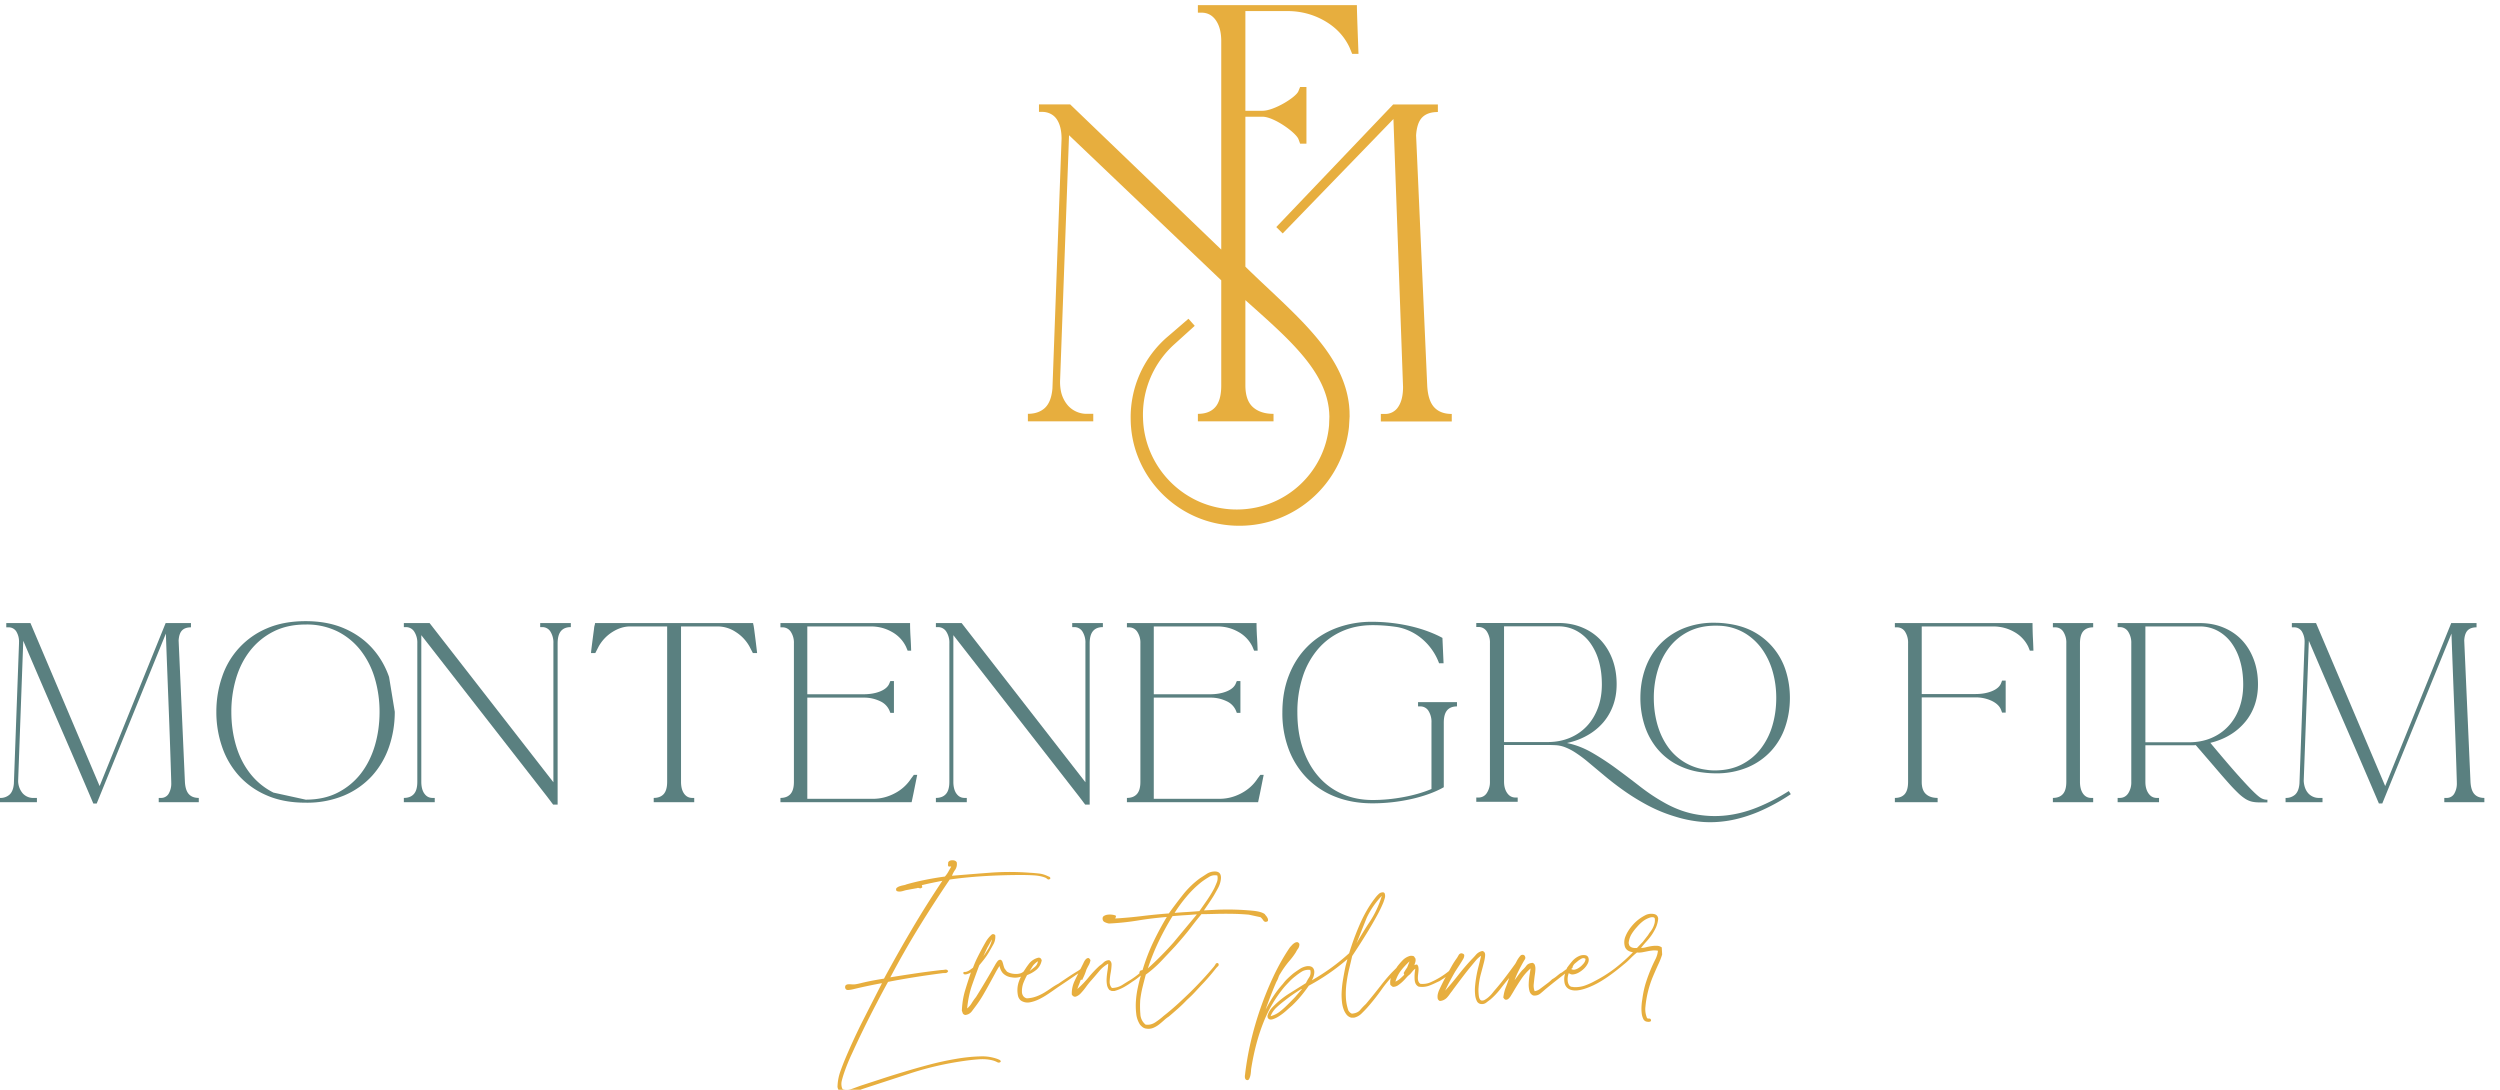 <svg xmlns="http://www.w3.org/2000/svg" width="78" height="34" viewBox="0 0 78 34"><defs><clipPath id="45ava"><path d="M32.07.16h10.315v16.244H32.07z"/></clipPath><clipPath id="45avb"><path d="M26.13 26.84h6.64v7.263h-6.64z"/></clipPath></defs><g><g><g><path fill="#5a8080" d="M1.152 24.895v.133H0v-.133a.421.421 0 0 0 .3-.105c.075-.07.12-.184.133-.342l.16-4.372v-.028a.607.607 0 0 0-.087-.35.278.278 0 0 0-.24-.125h-.07v-.133H.95l2.158 5.085 2.06-5.085h.79v.133c-.122 0-.213.031-.276.094-.063.063-.1.169-.109.318l.196 4.407c.01.177.05.305.122.384.072.08.176.119.311.119v.133h-1.25v-.133h.07a.27.27 0 0 0 .237-.126.626.626 0 0 0 .084-.35v-.027a247.26 247.26 0 0 0-.08-2.308c-.03-.766-.06-1.538-.088-2.316L3.017 25.07h-.105c-.363-.852-.727-1.698-1.093-2.539-.365-.84-.73-1.686-1.093-2.538l-.16 4.372a.61.61 0 0 0 .143.388.443.443 0 0 0 .345.143z"/></g><g><path fill="#5a8080" d="M12.317 22.209c0 .382-.06.745-.178 1.09a2.607 2.607 0 0 1-.528.904 2.497 2.497 0 0 1-.87.614 2.99 2.99 0 0 1-1.204.227c-.461 0-.865-.075-1.212-.227a2.494 2.494 0 0 1-.87-.614 2.602 2.602 0 0 1-.527-.905 3.32 3.32 0 0 1-.178-1.09c0-.381.06-.743.178-1.086a2.492 2.492 0 0 1 1.397-1.516c.347-.15.75-.226 1.212-.226.456 0 .858.076 1.205.227.347.151.636.356.87.615.232.258.408.558.527.9zm-2.78 2.74c.382 0 .716-.073 1.002-.22.286-.147.526-.345.72-.595.193-.25.338-.54.436-.87.098-.332.147-.682.147-1.05a3.65 3.65 0 0 0-.147-1.046 2.622 2.622 0 0 0-.437-.868 2.122 2.122 0 0 0-.719-.595 2.165 2.165 0 0 0-1.002-.22c-.382 0-.717.073-1.006.22-.289.147-.53.346-.726.595-.196.25-.343.539-.44.868a3.65 3.65 0 0 0-.147 1.046c0 .368.049.718.147 1.05.097.33.244.62.44.87.195.25.437.448.726.595z"/></g><g><path fill="#5a8080" d="M13.24 24.759c.062.09.147.136.254.136h.07v.133H12.6v-.133c.135 0 .238-.04.31-.119.073-.079.11-.207.11-.384v-4.316a.63.63 0 0 0-.099-.374.304.304 0 0 0-.258-.136H12.6v-.126h.803l3.863 4.966v-4.33a.647.647 0 0 0-.095-.374.295.295 0 0 0-.255-.136h-.062v-.126h.956v.126c-.135 0-.237.04-.307.122-.07.082-.105.21-.105.388v5.028h-.14l-.188-.25-3.925-5.037v4.575c0 .154.031.276.094.367"/></g><g><path fill="#5a8080" d="M23.528 19.618a40.546 40.546 0 0 1 .094.758h-.132l-.105-.203a1.257 1.257 0 0 0-.433-.457 1.026 1.026 0 0 0-.552-.171h-1.152v4.847c0 .154.031.276.094.367.063.09.148.136.255.136h.063v.133h-1.264v-.133c.135 0 .238-.04.31-.119.072-.079.109-.207.109-.384v-4.847h-1.153c-.186 0-.37.057-.552.171a1.255 1.255 0 0 0-.433.457l-.104.203h-.133c0-.019.006-.074.017-.168a71.486 71.486 0 0 1 .077-.59.486.486 0 0 1 .025-.13l.007-.048h4.93l.008.049c.004 0 .012.043.024.13"/></g><g><path fill="#5a8080" d="M28.499 24.762l-.056.266H24.35v-.133c.135 0 .238-.04.31-.119.073-.079.11-.207.11-.384v-4.316a.617.617 0 0 0-.099-.367.304.304 0 0 0-.258-.136h-.063v-.133h4.044c0 .135.005.278.014.43.01.15.016.294.02.43h-.11l-.05-.12a1.045 1.045 0 0 0-.44-.464c-.2-.114-.419-.171-.656-.171h-1.984v2.116h1.746c.21 0 .389-.031.538-.094.149-.063.242-.148.28-.255l.027-.063h.112v.992h-.112l-.028-.07a.563.563 0 0 0-.29-.293 1.153 1.153 0 0 0-.527-.112h-1.746v3.157h2.046c.238 0 .465-.057.681-.171a1.34 1.34 0 0 0 .514-.465l.084-.112h.104l-.118.587"/></g><g><path fill="#5a8080" d="M29.84 24.759c.062.09.147.136.254.136h.07v.133H29.2v-.133c.135 0 .238-.04.31-.119.073-.079.11-.207.11-.384v-4.316a.63.63 0 0 0-.099-.374.303.303 0 0 0-.258-.136H29.2v-.126h.803l3.862 4.966v-4.33a.648.648 0 0 0-.094-.374.295.295 0 0 0-.255-.136h-.063v-.126h.957v.126c-.135 0-.237.04-.307.122-.07.082-.105.21-.105.388v5.028h-.14l-.188-.25-3.925-5.037v4.575c0 .154.031.276.094.367"/></g><g><path fill="#5a8080" d="M39.309 24.762l-.056.266H35.16v-.133c.135 0 .238-.04.31-.119.073-.079.11-.207.11-.384v-4.316a.617.617 0 0 0-.099-.367.304.304 0 0 0-.258-.136h-.063v-.133h4.044c0 .135.005.278.014.43.01.15.016.294.02.43h-.11l-.05-.12a1.045 1.045 0 0 0-.44-.464c-.2-.114-.419-.171-.656-.171h-1.984v2.116h1.746c.21 0 .389-.031.538-.094.149-.063.242-.148.28-.255l.027-.063h.112v.992h-.112l-.028-.07a.563.563 0 0 0-.29-.293 1.153 1.153 0 0 0-.527-.112h-1.746v3.157h2.046c.238 0 .465-.057.681-.171.217-.114.388-.27.514-.465l.084-.112h.104l-.118.587"/></g><g><path fill="#5a8080" d="M42.825 25.064c-.424 0-.808-.067-1.153-.202a2.53 2.53 0 0 1-.887-.576 2.586 2.586 0 0 1-.572-.894 3.182 3.182 0 0 1-.203-1.163c0-.424.067-.81.203-1.156.135-.347.325-.645.572-.894.247-.25.543-.441.887-.576a3.135 3.135 0 0 1 1.153-.203 5.376 5.376 0 0 1 1.18.136c.191.044.371.098.541.161.17.063.323.131.458.206l.035.79h-.14a1.814 1.814 0 0 0-.496-.73 1.678 1.678 0 0 0-.789-.395 4.96 4.96 0 0 0-.79-.063c-.353 0-.674.065-.963.195-.289.13-.536.315-.74.552a2.511 2.511 0 0 0-.475.86 3.513 3.513 0 0 0-.168 1.117c0 .41.056.782.168 1.117.111.335.27.623.475.863.204.24.451.425.74.555.289.13.61.196.964.196.316 0 .638-.03.964-.091.325-.06.617-.145.873-.252V22.55a.647.647 0 0 0-.095-.374.295.295 0 0 0-.254-.136h-.07v-.133h1.215v.133c-.135 0-.238.04-.308.122-.07.082-.104.211-.104.388v2.011c-.13.075-.282.144-.454.207a4.587 4.587 0 0 1-.549.16 5.593 5.593 0 0 1-1.219.136"/></g><g><path fill="#5a8080" d="M52.866 25.399c.333.065.664.079.992.042.328-.037.655-.122.981-.255.326-.132.65-.3.971-.505l.063.097a6.053 6.053 0 0 1-1.02.555c-.32.132-.63.223-.925.272-.296.048-.58.06-.856.035a3.888 3.888 0 0 1-.81-.164 4.672 4.672 0 0 1-.852-.349 6.906 6.906 0 0 1-.723-.443 9.174 9.174 0 0 1-.614-.47l-.535-.447a3.971 3.971 0 0 0-.412-.303 1.642 1.642 0 0 0-.314-.157.961.961 0 0 0-.262-.056 4.72 4.72 0 0 0-.262-.007h-1.362v1.137c0 .149.033.27.098.362.065.094.151.14.258.14h.07v.133H46.06v-.133h.07a.301.301 0 0 0 .258-.14.618.618 0 0 0 .098-.362v-4.31a.63.63 0 0 0-.098-.37.301.301 0 0 0-.258-.139h-.07v-.125h2.563c.27 0 .517.047.74.14.224.092.415.223.574.39.157.167.281.368.37.603.088.235.132.494.132.778 0 .237-.036.455-.108.655-.072.2-.176.379-.31.537a1.832 1.832 0 0 1-.49.4c-.19.11-.405.19-.642.242.27.055.532.156.786.303.253.146.503.31.75.491.247.182.492.367.734.555.242.188.481.35.72.485.325.19.654.318.987.383zm-4.578-2.247c.252 0 .48-.044.688-.13.207-.086.385-.209.534-.367.15-.159.264-.349.346-.57.082-.222.122-.465.122-.731 0-.27-.032-.517-.097-.738a1.786 1.786 0 0 0-.276-.57 1.284 1.284 0 0 0-.43-.371 1.163 1.163 0 0 0-.552-.133h-1.697v3.61zm3.988.68a2.027 2.027 0 0 1-.608-.52 2.203 2.203 0 0 1-.366-.71 2.778 2.778 0 0 1-.122-.827c0-.316.048-.616.146-.9.098-.284.245-.533.44-.747.196-.214.438-.384.727-.51a2.502 2.502 0 0 1 1.005-.188 2.926 2.926 0 0 1 .399.028c.32.042.603.131.845.268a2.1 2.1 0 0 1 .981 1.222c.081.263.122.539.122.827 0 .317-.049.618-.146.904a2.109 2.109 0 0 1-.44.75 2.108 2.108 0 0 1-.727.51 2.502 2.502 0 0 1-1.006.189 3.06 3.06 0 0 1-.405-.028 2.297 2.297 0 0 1-.845-.269zm.412-4.13a1.735 1.735 0 0 0-.604.493c-.16.207-.282.446-.363.718a2.99 2.99 0 0 0-.122.862c0 .28.035.547.104.803.07.256.173.484.308.684a1.724 1.724 0 0 0 1.222.754c.084.014.172.021.265.021.317 0 .595-.06.835-.181.24-.122.44-.286.6-.493a2.18 2.18 0 0 0 .364-.719c.081-.272.122-.561.122-.869 0-.279-.035-.545-.105-.799a2.304 2.304 0 0 0-.307-.68 1.829 1.829 0 0 0-.506-.503 1.672 1.672 0 0 0-.838-.269 2.66 2.66 0 0 0-.137-.003c-.316 0-.596.06-.838.181z"/></g><g><path fill="#5a8080" d="M60.454 25.028H59.12v-.133c.135 0 .237-.04.307-.119.07-.08.105-.207.105-.384v-4.316a.635.635 0 0 0-.094-.367.295.295 0 0 0-.255-.136h-.063v-.133h4.295c0 .135.004.278.01.43.008.15.014.294.018.43h-.112l-.048-.12a1.048 1.048 0 0 0-.44-.464c-.2-.114-.42-.171-.657-.171h-2.228v2.109h1.67c.204 0 .381-.031.53-.094.149-.063.242-.148.28-.255l.027-.07h.112v.999h-.112l-.028-.077c-.042-.116-.137-.212-.286-.286a1.158 1.158 0 0 0-.524-.112h-1.669v2.633c0 .177.044.305.133.384.088.08.21.119.363.119z"/></g><g><path fill="#5a8080" d="M65.307 25.028H64.05v-.133c.135 0 .239-.04.31-.119.073-.08.109-.207.109-.384v-4.316a.633.633 0 0 0-.094-.367.295.295 0 0 0-.255-.136h-.07v-.133h1.257v.133c-.135 0-.237.04-.307.118-.07.08-.105.208-.105.385v4.316c0 .154.031.276.094.367.063.09.148.136.255.136h.063z"/></g><g><path fill="#5a8080" d="M70.743 24.95v.085h-.245c-.084 0-.16-.007-.227-.021a.666.666 0 0 1-.206-.084 1.397 1.397 0 0 1-.23-.182 5.51 5.51 0 0 1-.304-.317c-.119-.133-.261-.296-.426-.49l-.598-.694a.731.731 0 0 1-.1.006h-1.471v1.139c0 .15.033.27.098.363.065.094.151.14.258.14h.07v.133H66.07v-.133h.063c.112 0 .2-.046.265-.14a.62.62 0 0 0 .098-.363v-4.316a.632.632 0 0 0-.098-.37.307.307 0 0 0-.265-.14h-.063v-.126h2.563c.27 0 .517.047.74.14.224.093.415.223.573.39.159.169.282.37.37.605.089.235.133.495.133.779 0 .233-.035.448-.104.646-.07.198-.17.375-.301.53a1.84 1.84 0 0 1-.468.399c-.181.11-.386.192-.614.248.353.423.636.754.848.992.212.237.377.414.496.53.119.117.206.188.262.213a.372.372 0 0 0 .154.039zm-2.445-1.791c.251 0 .48-.043.688-.13.207-.086.385-.209.534-.368.15-.158.265-.348.346-.57.081-.222.122-.466.122-.732 0-.27-.032-.517-.098-.739a1.782 1.782 0 0 0-.275-.57 1.282 1.282 0 0 0-.43-.372 1.162 1.162 0 0 0-.552-.133h-1.697v3.614z"/></g><g><path fill="#5a8080" d="M72.462 24.895v.133H71.31v-.133a.421.421 0 0 0 .3-.105c.075-.07.12-.184.133-.342l.16-4.372v-.028a.607.607 0 0 0-.087-.35.278.278 0 0 0-.24-.125h-.07v-.133h.754l2.158 5.085 2.06-5.085h.79v.133c-.121 0-.213.031-.276.094-.063.063-.1.169-.108.318l.195 4.407c.01.177.05.305.122.384.073.08.176.119.311.119v.133h-1.25v-.133h.07a.27.27 0 0 0 .237-.126.625.625 0 0 0 .084-.35v-.027c-.023-.773-.05-1.542-.08-2.308-.03-.766-.06-1.538-.087-2.316l-2.159 5.301h-.105c-.363-.852-.727-1.698-1.093-2.539-.365-.84-.73-1.686-1.093-2.538l-.16 4.372c.01.163.057.292.143.388a.443.443 0 0 0 .346.143z"/></g><g><path fill="#e7ae3e" d="M44.745 12.705c-.128-.14-.2-.367-.216-.68l-.347-7.8c.017-.264.081-.452.192-.563.111-.112.274-.167.488-.167V3.26h-1.396L39.82 7.084l.2.199 3.455-3.569.3 8.36c0 .264-.05.47-.149.618a.477.477 0 0 1-.42.223h-.124v.235h2.213v-.235c-.239 0-.422-.07-.55-.21"/></g><g><g/><g clip-path="url(#45ava)"><path fill="#e7ae3e" d="M40.161.345c.42 0 .807.101 1.162.303.354.202.613.476.778.822l.087.21h.197c-.008-.24-.05-1.281-.05-1.52h-4.961v.235h.111c.19 0 .34.08.451.24.111.161.167.377.167.65v6.502l-4.714-4.53h-.973v.234h.107c.177 0 .349.082.448.23.1.148.15.351.15.61l-.285 7.79c-.024.28-.103.481-.234.605-.132.123-.31.185-.532.185v.235h2.04v-.235h-.173a.784.784 0 0 1-.612-.253.98.98 0 0 1-.229-.481 1.473 1.473 0 0 1-.02-.338l.278-7.62 4.749 4.527v3.276c0 .313-.062.54-.186.68-.123.14-.304.21-.543.21v.234h2.36v-.234c-.272 0-.487-.07-.643-.21-.156-.14-.235-.367-.235-.68V9.364c.397.356.793.704 1.164 1.064.279.271.542.551.772.848.228.296.42.612.54.945a2.4 2.4 0 0 1 .126.511c.004.044.01.087.013.131l.006.132-.01.27c-.03.358-.128.71-.29 1.034a2.89 2.89 0 0 1-1.584 1.42 2.93 2.93 0 0 1-2.15-.055 2.954 2.954 0 0 1-1.54-1.532 2.9 2.9 0 0 1-.241-1.089 2.96 2.96 0 0 1 .033-.56 2.961 2.961 0 0 1 .916-1.716l.219-.198.446-.403-.196-.221-.452.39-.23.197a3.3 3.3 0 0 0-1.067 1.888c-.038.207-.057.419-.054.63 0 .423.081.848.243 1.242.318.79.949 1.45 1.731 1.806.781.359 1.7.404 2.52.125a3.455 3.455 0 0 0 2.317-2.9l.02-.328-.003-.167c-.002-.056-.008-.112-.012-.168a3.049 3.049 0 0 0-.143-.652c-.14-.422-.362-.8-.611-1.142-.251-.34-.53-.65-.815-.942-.552-.563-1.129-1.073-1.668-1.604V3.642h.535c.354 0 1.049.498 1.123.704l.05.136h.197V2.715h-.198l-.05.124c-.065.189-.76.617-1.122.617h-.535V.346z"/></g></g><g><g/><g clip-path="url(#45avb)"><path fill="#e7ae3e" d="M31.192 33.071a.954.954 0 0 0-.071-.031 1.392 1.392 0 0 0-.552-.08c-.226.006-.472.03-.737.076a9.347 9.347 0 0 0-.832.18 23.11 23.11 0 0 0-.836.238c-.268.08-.518.16-.749.236l-.567.185-.26.095a.518.518 0 0 1-.284.016c-.006 0-.009-.003-.009-.008s-.005-.008-.015-.008a.414.414 0 0 1-.016-.252c.021-.084.045-.163.07-.237a5.85 5.85 0 0 1 .25-.615 31.815 31.815 0 0 1 .764-1.56c.134-.258.254-.482.359-.671.268-.053.542-.101.824-.146.28-.045.563-.085.847-.122a.712.712 0 0 1 .115-.008.09.09 0 0 0 .09-.063c-.026-.037-.059-.051-.098-.043a.558.558 0 0 1-.107.011c-.278.032-.552.067-.82.107-.268.04-.528.08-.78.122.284-.536.58-1.056.89-1.561.31-.505.631-1.001.963-1.49.33-.048.69-.083 1.076-.107.386-.023.776-.035 1.17-.035.132 0 .26.004.387.012.126.008.24.03.339.067.026.01.051.026.075.047s.054.019.09-.008c.006-.031-.005-.052-.031-.063a.843.843 0 0 1-.07-.031.825.825 0 0 0-.257-.071 4.792 4.792 0 0 0-.288-.024 8.135 8.135 0 0 0-1.238 0c-.415.031-.81.063-1.182.095a.815.815 0 0 1 .102-.19.32.32 0 0 0 .047-.228c-.026-.053-.087-.074-.181-.063-.042.01-.07.031-.087.063 0 .02-.001.04-.004.059a.106.106 0 0 0 .004.051c.006.016.02.022.044.02a.1.1 0 0 1 .051.004 4.243 4.243 0 0 0-.09.158.831.831 0 0 1-.107.15 9.91 9.91 0 0 0-.607.102c-.21.042-.408.09-.592.142a.376.376 0 0 1-.09.027c-.04.008-.077.017-.11.028a.324.324 0 0 0-.091.043c-.027.019-.037.041-.032.067 0 .027.013.043.04.051.026.008.055.011.086.008a.453.453 0 0 0 .099-.02c.034-.01.061-.018.083-.023l.173-.032.173-.031c.016-.01.039-.01.068 0 .028.01.05.008.066-.008.027-.005.035-.02.024-.043-.01-.024-.01-.039 0-.044a7.58 7.58 0 0 1 .312-.07c.102-.022.209-.043.319-.064-.331.494-.647.995-.946 1.502a46.82 46.82 0 0 0-.875 1.55c-.195.031-.348.059-.461.082a6.8 6.8 0 0 0-.265.06 2.362 2.362 0 0 1-.138.03.485.485 0 0 1-.09.009.87.87 0 0 1-.083-.004.442.442 0 0 0-.083 0 .14.14 0 0 0-.067.023c-.018.014-.027.039-.027.075.01.058.044.085.102.08a.985.985 0 0 0 .15-.024 16.167 16.167 0 0 1 .899-.19c-.2.39-.396.773-.588 1.152-.192.378-.374.772-.548 1.182a7.91 7.91 0 0 0-.165.426 1.562 1.562 0 0 0-.087.48c.016.085.057.139.122.163.066.023.138.03.217.023.079-.008.158-.025.237-.051.078-.026.144-.05.197-.071l1.521-.497a9.835 9.835 0 0 1 1.64-.378 6.76 6.76 0 0 1 .465-.052c.169-.013.318 0 .45.036a.59.59 0 0 1 .13.051c.044.024.083.02.114-.012 0-.026-.01-.044-.031-.055"/></g></g><g><path fill="#e7ae3e" d="M38.966 28.538a6.891 6.891 0 0 0-.54-.027 12.865 12.865 0 0 0-.551.004c-.177.005-.307.007-.39.007a10.95 10.95 0 0 0-.328.414c-.113.15-.275.343-.485.58a73.64 73.64 0 0 1-.441.469 3.504 3.504 0 0 1-.481.422c-.032.115-.065.242-.099.378-.034.137-.059.274-.075.41-.01.153-.009.301.004.446a.444.444 0 0 0 .162.327c.11.016.215-.01.315-.079.1-.068.181-.131.245-.19.142-.11.283-.23.425-.358.142-.129.281-.26.418-.394a11.397 11.397 0 0 0 .726-.785.567.567 0 0 0 .055-.082c.016-.03.042-.038.079-.028.026.037.024.068-.004.095a.548.548 0 0 0-.067.07 6.57 6.57 0 0 1-.37.434c-.09.095-.177.188-.261.28-.084.092-.174.18-.268.264-.09.095-.181.184-.276.268-.095.084-.192.169-.292.253a1.036 1.036 0 0 0-.138.106c-.05.045-.102.09-.157.134a.79.79 0 0 1-.182.11.395.395 0 0 1-.217.028.235.235 0 0 1-.118-.043.517.517 0 0 1-.087-.083.775.775 0 0 1-.118-.343 2.134 2.134 0 0 1-.008-.41c.01-.14.03-.276.06-.41.028-.134.059-.254.09-.359l-.003-.006-.068.053a1.771 1.771 0 0 1-.19.135 2.642 2.642 0 0 1-.255.165 1.362 1.362 0 0 1-.304.126h-.087a.591.591 0 0 0-.035-.015.4.4 0 0 1-.036-.016.325.325 0 0 1-.078-.17.894.894 0 0 1-.008-.209c.005-.073.014-.15.027-.228.013-.08.02-.15.02-.213a.982.982 0 0 0-.28.232c-.082.098-.162.191-.24.28a2.317 2.317 0 0 0-.17.21 1.927 1.927 0 0 1-.161.196.378.378 0 0 1-.154.107c-.05.015-.094-.005-.13-.063a.92.92 0 0 1 .09-.43c.034-.071.071-.148.113-.231l-.314.215-.323.217c-.09.063-.184.129-.284.197-.1.068-.2.128-.303.178-.103.05-.201.082-.296.098a.374.374 0 0 1-.268-.055.267.267 0 0 1-.095-.158.825.825 0 0 1 .028-.434c.02-.06.043-.11.066-.155a.572.572 0 0 1-.29.021.442.442 0 0 1-.277-.133.445.445 0 0 1-.063-.099.603.603 0 0 1-.04-.122 2.393 2.393 0 0 0-.133.225l-.174.319c-.063.115-.13.234-.2.354a3.75 3.75 0 0 1-.218.332c-.042.058-.089.12-.142.189a.284.284 0 0 1-.22.11v-.008c-.032-.01-.052-.027-.06-.05a1.532 1.532 0 0 0-.027-.076c.01-.236.045-.45.103-.638.057-.19.118-.376.18-.56a.171.171 0 0 1-.05.031.514.514 0 0 1-.08.028.148.148 0 0 1-.074.004c-.021-.005-.032-.018-.032-.04 0-.026.012-.038.036-.035a.154.154 0 0 0 .075-.012.378.378 0 0 0 .102-.055c.027-.02.055-.042.087-.063.037-.1.077-.196.122-.288a9.109 9.109 0 0 1 .284-.532.878.878 0 0 1 .185-.22c.037-.017.071-.009.103.023a.47.47 0 0 1-.056.284c-.047.084-.091.163-.134.236-.042.074-.09.145-.141.213a5.59 5.59 0 0 1-.166.205c-.079.21-.155.42-.229.63-.073.211-.123.45-.15.718a.63.63 0 0 0 .142-.165c.042-.069.087-.132.134-.19a27.41 27.41 0 0 0 .588-.989.886.886 0 0 1 .094-.142.134.134 0 0 1 .075-.035c.032.01.053.029.063.055.011.026.02.055.028.087.008.031.017.063.028.094.01.032.026.058.047.079a.1.1 0 0 0 .02.028.1.1 0 0 1 .02.027c.03.021.07.038.114.052.044.013.091.02.142.023a.503.503 0 0 0 .141-.012.27.27 0 0 0 .115-.055c.003 0 .005-.003.007-.004l.06-.09c.034-.053.07-.103.106-.15a.527.527 0 0 1 .3-.197c.02 0 .037.002.047.007.01.006.021.014.032.024l.024.047a.496.496 0 0 1-.166.3 1.045 1.045 0 0 1-.292.166c-.042.078-.08.16-.114.244a.738.738 0 0 0-.044.307c.016.095.066.153.15.174a.956.956 0 0 0 .3-.06c.09-.033.17-.073.244-.117a3.8 3.8 0 0 0 .217-.142c.071-.05.146-.096.225-.138.1-.069.201-.137.303-.205.103-.069.207-.134.312-.197a.687.687 0 0 0 .073-.054l.06-.12c.011-.02.026-.051.044-.09.019-.04.04-.072.063-.095a.123.123 0 0 1 .071-.04c.024-.002.049.02.075.067a.476.476 0 0 1-.051.15c-.024.042-.049.09-.075.142a1.76 1.76 0 0 1-.118.292c0 .02-.008.03-.024.027a.043.043 0 0 0-.04.012 2.045 2.045 0 0 1-.05.138c-.02.045-.036.091-.052.138.121-.105.237-.224.347-.358.11-.134.226-.257.347-.367a.846.846 0 0 0 .13-.107.256.256 0 0 1 .17-.067c.052.027.077.077.074.15a1.71 1.71 0 0 1-.027.24 2.165 2.165 0 0 0-.032.265c-.005.09.019.16.071.213a.63.63 0 0 0 .323-.095c.09-.058.18-.113.269-.166.11-.073.194-.135.252-.185l.015-.013a.092.092 0 0 1 0-.038c.011-.026.023-.042.036-.047a.398.398 0 0 1 .06-.016c.094-.31.205-.6.334-.871.13-.271.27-.532.422-.785-.315.027-.615.063-.899.11a7.9 7.9 0 0 1-.906.095.503.503 0 0 1-.138-.047c-.04-.021-.06-.058-.06-.11a.09.09 0 0 1 .048-.083.29.29 0 0 1 .11-.036.565.565 0 0 1 .245.024c.015.016.018.034.008.055a.14.14 0 0 0-.016.04c.273-.016.55-.041.827-.075.28-.034.56-.062.844-.083.132-.184.276-.376.434-.576.158-.2.336-.373.536-.52l.213-.138a.465.465 0 0 1 .252-.075c.142 0 .205.079.19.237a.77.77 0 0 1-.087.276c-.048.089-.095.173-.142.252a8.049 8.049 0 0 1-.154.236l-.146.213.402-.02a8.24 8.24 0 0 1 1.135.032c.174.018.295.054.363.106a.26.26 0 0 0 .036.048.339.339 0 0 1 .047.07.134.134 0 0 1 .016.076c-.003.023-.02.038-.052.043-.036.01-.07-.005-.098-.047a.448.448 0 0 0-.083-.095zm-6.843 1.76l.162-.13a.267.267 0 0 0 .098-.177.636.636 0 0 0-.154.138zm-1.443-.462a5.45 5.45 0 0 0 .154-.233.964.964 0 0 0 .114-.28c0-.006-.003-.006-.008 0a6.6 6.6 0 0 1-.138.248zm6.657-1.3c0-.006-.003-.008-.008-.008-.122.01-.246.02-.373.027-.127.008-.252.018-.373.028a8.426 8.426 0 0 0-.425.776c-.13.269-.245.554-.345.855.275-.248.54-.515.793-.8zm.325-.454c.081-.12.156-.242.224-.37.027-.057.053-.12.08-.186a.355.355 0 0 0 .015-.21.341.341 0 0 0-.264.048 2.828 2.828 0 0 0-.225.15 3.197 3.197 0 0 0-.469.457 4.42 4.42 0 0 0-.375.511c.127-.01.254-.02.383-.027.129-.008.259-.017.39-.028z"/></g><g><path fill="#e7ae3e" d="M51.859 29.781a2.036 2.036 0 0 1-.115.296c-.052.113-.111.247-.177.402a3.238 3.238 0 0 0-.229.926.703.703 0 0 0 .052.363c.026.01.05.014.07.012.021-.003.037.009.048.035.01.032.001.051-.028.06a.177.177 0 0 1-.083.003.147.147 0 0 1-.126-.086.546.546 0 0 1-.051-.186 1.271 1.271 0 0 1-.004-.224c.005-.08.013-.147.024-.205.026-.2.067-.384.122-.552a4.952 4.952 0 0 1 .296-.714.784.784 0 0 0 .07-.248.596.596 0 0 0-.165-.008 1.642 1.642 0 0 0-.158.024l-.158.031a.616.616 0 0 1-.173.008c-.073.058-.142.12-.205.185a1.951 1.951 0 0 1-.205.186c-.368.31-.683.527-.946.65-.263.124-.47.177-.619.162-.15-.016-.243-.087-.28-.213a.594.594 0 0 1 .012-.312l-.118.091-.186.146a25.016 25.016 0 0 0-.307.248 4.738 4.738 0 0 1-.166.142.281.281 0 0 1-.22.055.204.204 0 0 1-.115-.142.759.759 0 0 1-.023-.224c.002-.082.01-.166.023-.253l.036-.224a1.64 1.64 0 0 0-.296.339 6.922 6.922 0 0 0-.256.41l-.06.098a.41.41 0 0 1-.074.095.123.123 0 0 1-.083.035c-.029 0-.056-.023-.083-.07.016-.122.042-.228.08-.32.036-.092.07-.188.102-.288a8.07 8.07 0 0 0-.272.34c-.092.12-.196.23-.312.33a4.45 4.45 0 0 0-.126.095.216.216 0 0 1-.157.047.162.162 0 0 1-.139-.09.552.552 0 0 1-.055-.201 1.467 1.467 0 0 1-.004-.24 3.733 3.733 0 0 1 .102-.611c.032-.122.061-.243.088-.364a.777.777 0 0 0-.17.154l-.154.186c-.052.063-.11.135-.173.216a40.11 40.11 0 0 0-.331.438 3.946 3.946 0 0 0-.08.11 1.366 1.366 0 0 0-.074.099.87.87 0 0 1-.075.094.335.335 0 0 1-.229.114c-.042-.02-.065-.05-.07-.09a.37.37 0 0 1 .007-.13.678.678 0 0 1 .048-.138 8.094 8.094 0 0 1 .153-.312l.045-.08c-.024.018-.048.036-.076.053-.04.024-.078.049-.115.075a6.438 6.438 0 0 0-.145.067 2.73 2.73 0 0 1-.154.067.651.651 0 0 1-.355.04c-.079-.037-.121-.115-.126-.233a1.3 1.3 0 0 1 .023-.327.344.344 0 0 0-.082.075l-.083.098a.771.771 0 0 0-.118.11 1.801 1.801 0 0 1-.122.127c-.045.042-.091.078-.138.11a.278.278 0 0 1-.158.047.337.337 0 0 1-.079-.063.497.497 0 0 1 .015-.214c-.099.11-.193.225-.28.348-.144.205-.3.402-.468.591a3.92 3.92 0 0 1-.178.182.475.475 0 0 1-.224.118h-.08a.275.275 0 0 1-.153-.098.596.596 0 0 1-.095-.178.956.956 0 0 1-.047-.22 2.285 2.285 0 0 1-.012-.23c.005-.167.021-.328.048-.48.026-.153.052-.29.078-.41l.057-.212c-.37.32-.775.599-1.206.83-.16.234-.334.442-.522.62-.042.037-.099.086-.17.15-.07.063-.143.12-.217.169a.802.802 0 0 1-.212.106c-.069.022-.119.011-.15-.031-.021-.032-.023-.071-.004-.118a.622.622 0 0 1 .118-.198c.024-.026.046-.05.067-.07.147-.147.309-.276.485-.387l.516-.323c.027-.058.06-.118.103-.181a.28.28 0 0 0 .031-.229.407.407 0 0 0-.268.055 2.12 2.12 0 0 0-.197.142c-.063.048-.122.1-.177.158-.055.058-.11.116-.162.173a4.038 4.038 0 0 0-.658 1.116c-.166.418-.29.887-.375 1.407a.829.829 0 0 0-.011.103 1.051 1.051 0 0 1-.016.126.424.424 0 0 1-.036.11c-.015.032-.034.048-.055.048-.026 0-.046-.008-.059-.024a.116.116 0 0 1-.024-.063.307.307 0 0 1 .004-.083 9.367 9.367 0 0 1 .181-1.037 10.442 10.442 0 0 1 .713-2.046c.156-.328.326-.627.51-.895l.059-.063a.39.39 0 0 1 .079-.067.155.155 0 0 1 .082-.027c.027 0 .05.018.072.055a.235.235 0 0 1-.04.146.674.674 0 0 0-.07.114 2.196 2.196 0 0 1-.21.28 2.94 2.94 0 0 0-.272.382.465.465 0 0 0-.063.127.628.628 0 0 1-.063.134c-.116.268-.223.544-.323.827v.016c-.01 0-.013.003-.008.008.005.005.008.003.008-.008.073-.142.153-.278.24-.41.087-.131.183-.255.288-.37.042-.058.09-.113.146-.166a3.56 3.56 0 0 1 .177-.158c.063-.047.131-.094.205-.142a.559.559 0 0 1 .229-.086c.079-.006.136.01.173.047.042.047.057.11.044.19a.501.501 0 0 1-.06.18l-.012.024a6.52 6.52 0 0 0 1.163-.844 8.566 8.566 0 0 1 .324-.882c.068-.158.143-.308.225-.45.081-.142.17-.273.264-.394a.903.903 0 0 1 .106-.118.18.18 0 0 1 .123-.056c.02-.005.042.003.063.024a.233.233 0 0 1 .007.158c-.015.053-.031.1-.047.142a4.157 4.157 0 0 1-.193.398c-.082.15-.168.3-.26.453a22.609 22.609 0 0 1-.517.812 23.83 23.83 0 0 1-.09.383c-.035.14-.062.284-.083.433-.021.15-.03.301-.024.454.005.152.032.297.08.433.015.022.03.04.046.056a.184.184 0 0 0 .063.039c.116-.01.202-.049.257-.114.055-.066.114-.128.177-.186.163-.194.318-.386.465-.575.147-.19.274-.336.379-.442l.102-.102.006-.005.026-.042c.052-.069.108-.133.165-.194a.509.509 0 0 1 .198-.13.206.206 0 0 1 .157 0 .13.13 0 0 1 .024.032c.005.01.013.02.023.031a.21.21 0 0 1 0 .115l-.03.098a.07.07 0 0 0 .035-.012c.012-.008.03-.009.05-.004.022.022.035.048.04.08a.441.441 0 0 1 .004.102 2.451 2.451 0 0 1-.012.118.942.942 0 0 0-.008.118c0 .09.027.15.08.182.12.01.228-.007.322-.052a2.472 2.472 0 0 0 .568-.348l.091-.164c.05-.087.104-.17.162-.249l.05-.086a.109.109 0 0 1 .084-.055c.057.01.088.031.09.063a.221.221 0 0 1-.035.118c-.027.047-.06.101-.099.162l-.146.224c-.058.1-.113.199-.165.296a4.714 4.714 0 0 0-.15.303 9.56 9.56 0 0 0 .406-.484c.134-.171.272-.333.414-.485.052-.053.101-.105.146-.158a.358.358 0 0 1 .193-.11c.058.015.087.055.087.118s-.013.146-.04.248c-.026.103-.058.221-.094.355a2.18 2.18 0 0 0-.071.43c-.006.068-.003.148.007.24.011.092.04.144.087.154a.156.156 0 0 0 .103-.024.718.718 0 0 0 .11-.078.973.973 0 0 0 .103-.103c.031-.037.055-.066.07-.087.111-.126.223-.262.336-.41.113-.147.222-.294.327-.441a.709.709 0 0 0 .04-.071.856.856 0 0 1 .118-.178.093.093 0 0 1 .07-.035c.048 0 .077.026.087.079.006.026-.004.055-.027.086a5.23 5.23 0 0 0-.193.359 2.571 2.571 0 0 0-.11.257v.007l.117-.161c.037-.05.077-.099.119-.146a.947.947 0 0 0 .13-.142c.04-.053.104-.081.193-.087.037.016.06.04.07.071a.34.34 0 0 1 .017.107c0 .039-.003.08-.008.122-.006.042-.01.079-.016.11-.01.084-.02.168-.028.253a.456.456 0 0 0 .028.22.356.356 0 0 0 .162-.067l.13-.098.126-.095c.042-.031.084-.068.126-.11a.937.937 0 0 0 .134-.09c.042-.035.084-.068.126-.1a.304.304 0 0 0 .079-.047l.079-.059a.27.27 0 0 1 .033-.02l.014-.04a3.4 3.4 0 0 1 .162-.208.624.624 0 0 1 .217-.162.342.342 0 0 1 .185-.027c.066.008.104.048.114.122a.252.252 0 0 1-.031.142.584.584 0 0 1-.11.15.807.807 0 0 1-.166.126.458.458 0 0 1-.197.063.144.144 0 0 1-.063-.012l-.056-.028a.53.53 0 0 0-.031.252c.005.043.018.08.04.115.02.034.052.054.094.06.026 0 .042.002.047.007a.925.925 0 0 0 .347-.047c.105-.037.205-.082.3-.134.236-.121.453-.258.65-.41.197-.153.383-.318.556-.497-.137-.02-.22-.08-.252-.177a.479.479 0 0 1 .023-.327c.048-.121.128-.243.24-.367.114-.124.247-.222.399-.296a.425.425 0 0 1 .236-.027c.084.013.132.061.142.146a.873.873 0 0 1-.074.283c-.04.084-.085.162-.134.233a2.04 2.04 0 0 1-.162.2 3.02 3.02 0 0 0-.166.198.627.627 0 0 0 .166-.024c.058-.015.115-.027.173-.035.058-.008.113-.01.166-.008.052.003.1.02.142.051zm-2.835.451c.016.016.046.024.09.024a.348.348 0 0 0 .14-.056.539.539 0 0 0 .125-.106c.06-.06.089-.119.089-.178a.118.118 0 0 0-.13-.004.815.815 0 0 0-.104.069l-.093.077a.238.238 0 0 0-.068.093c-.006.006-.008.019-.008.04-.006.011-.012.018-.02.02zm-6.701-.8c.136-.24.28-.474.43-.7.149-.228.268-.485.358-.772 0-.005-.003-.005-.008 0a2.623 2.623 0 0 0-.461.673zm-1.704 1.43l-.008-.009c0 .006-.005.008-.015.008-.19.116-.366.24-.529.37a2.922 2.922 0 0 0-.244.206.735.735 0 0 0-.181.268.81.81 0 0 0 .303-.154c.087-.07.167-.143.24-.217.074-.073.148-.148.221-.224zm3.36-.868a2.31 2.31 0 0 0-.26.276 1.05 1.05 0 0 0-.182.357.598.598 0 0 0 .15-.096 2.57 2.57 0 0 0 .126-.12.129.129 0 0 1-.016-.056c.031-.06.067-.115.106-.169zm7.276-.607l.166-.213a.885.885 0 0 1 .075-.11.694.694 0 0 0 .126-.257.372.372 0 0 0 .004-.161c-.01-.016-.028-.025-.051-.028a.253.253 0 0 0-.075.004.719.719 0 0 0-.237.118 1.24 1.24 0 0 0-.189.182c-.068.073-.126.15-.173.228a.653.653 0 0 0-.087.276c.01.032.016.055.016.071.01 0 .016.005.016.016.047.053.123.074.228.063z"/></g></g></g></svg>